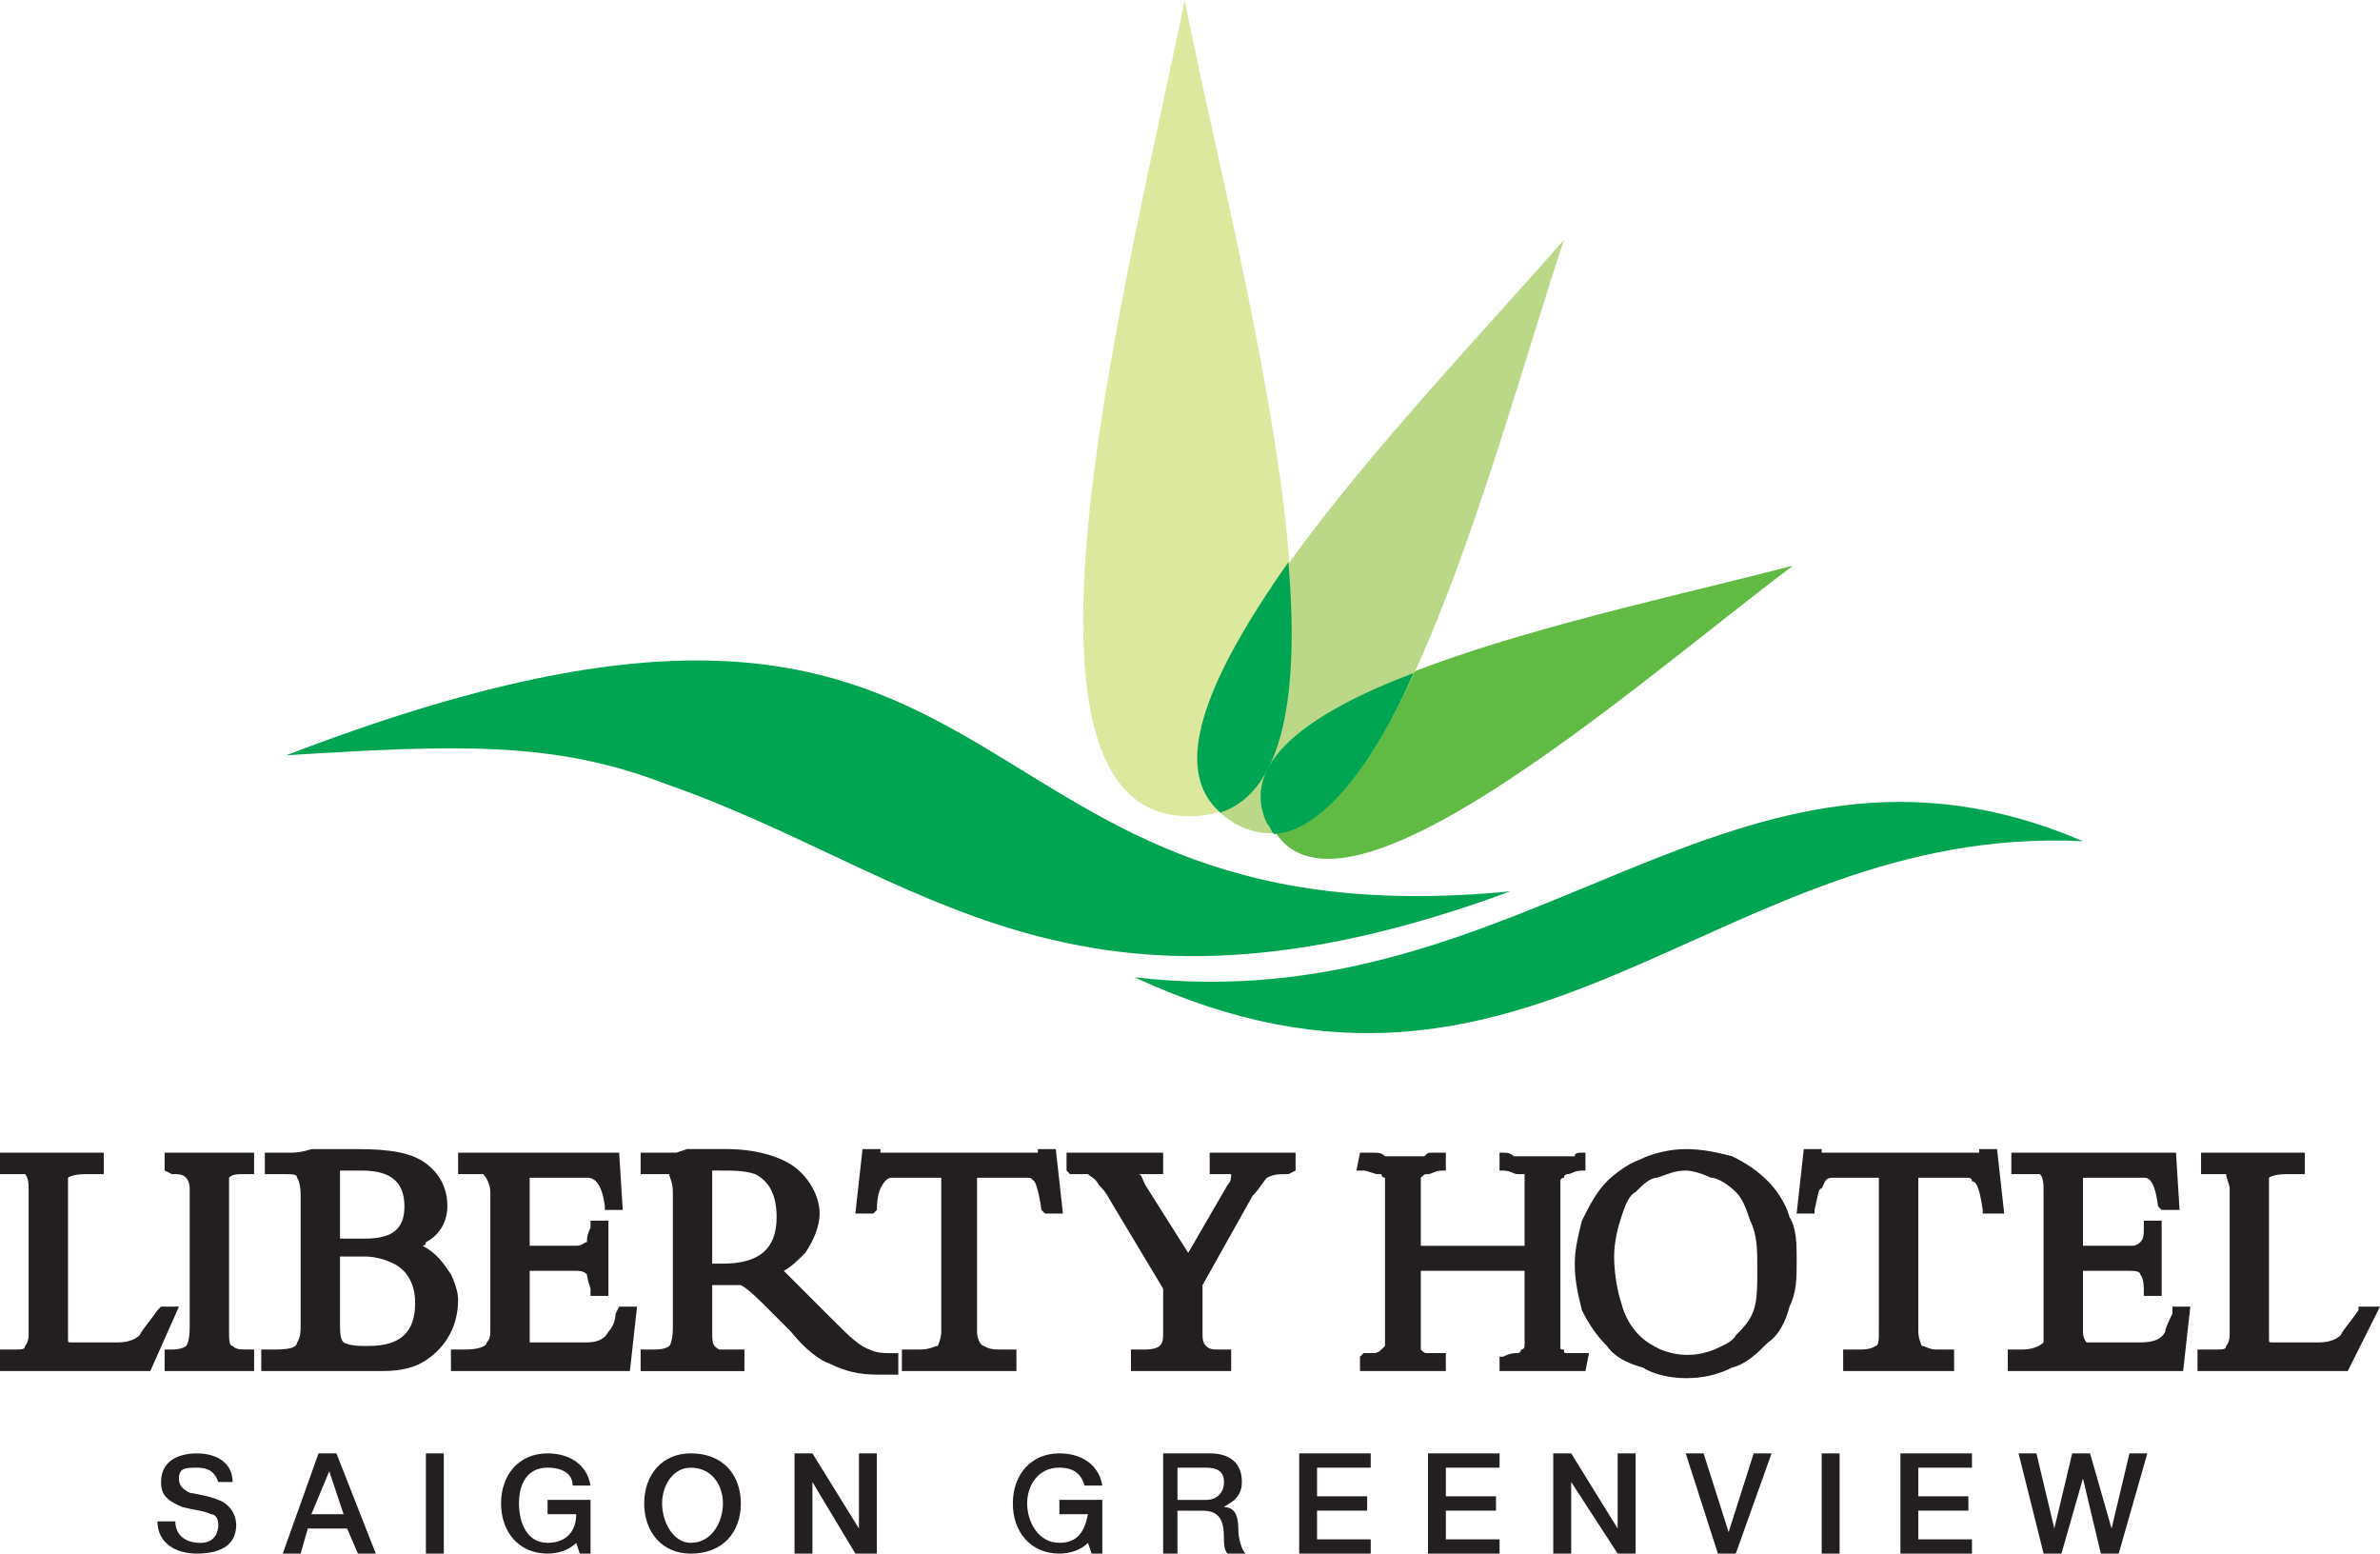 <?xml version="1.0" encoding="utf-8"?>
<!-- Generator: Adobe Illustrator 16.0.0, SVG Export Plug-In . SVG Version: 6.00 Build 0)  -->
<!DOCTYPE svg PUBLIC "-//W3C//DTD SVG 1.1//EN" "http://www.w3.org/Graphics/SVG/1.1/DTD/svg11.dtd">
<svg version="1.1" id="Layer_1" xmlns="http://www.w3.org/2000/svg" xmlns:xlink="http://www.w3.org/1999/xlink" x="0px" y="0px"
	 width="79.8px" height="52.08px" viewBox="0 0 79.8 52.08" enable-background="new 0 0 79.8 52.08" xml:space="preserve">
<g>
	<defs>
		<rect id="SVGID_1_" width="79.8" height="52.08"/>
	</defs>
	<clipPath id="SVGID_2_">
		<use xlink:href="#SVGID_1_"  overflow="visible"/>
	</clipPath>
	<path clip-path="url(#SVGID_2_)" fill="#231F20" d="M5.88,51c0,0.479,0.36,0.721,0.84,0.721s0.6-0.361,0.6-0.601
		s-0.12-0.359-0.24-0.359c-0.24-0.12-0.48-0.12-0.96-0.24c-0.6-0.241-0.72-0.48-0.72-0.84c0-0.721,0.6-0.96,1.2-0.96
		c0.72,0,1.2,0.359,1.2,0.96H7.32c-0.12-0.361-0.36-0.481-0.72-0.481c-0.36,0-0.6,0-0.6,0.361c0,0.24,0.12,0.359,0.36,0.479
		c0,0,0.72,0.119,0.96,0.239c0.36,0.12,0.6,0.481,0.6,0.841c0,0.721-0.6,0.96-1.32,0.96c-0.72,0-1.32-0.359-1.32-1.08H5.88z"/>
	<path clip-path="url(#SVGID_2_)" fill="#231F20" d="M10.44,50.76h1.08l-0.48-1.439L10.44,50.76z M10.68,48.72h0.6l1.32,3.36H12
		l-0.36-0.84h-1.32l-0.24,0.84h-0.6L10.68,48.72z"/>
	<rect x="14.28" y="48.72" clip-path="url(#SVGID_2_)" fill="#231F20" width="0.6" height="3.36"/>
	<path clip-path="url(#SVGID_2_)" fill="#231F20" d="M19.8,52.08h-0.36l-0.12-0.359c-0.24,0.24-0.6,0.359-0.96,0.359
		c-0.96,0-1.56-0.721-1.56-1.681s0.6-1.679,1.56-1.679c0.72,0,1.32,0.359,1.44,1.08h-0.6c0-0.481-0.48-0.602-0.84-0.602
		c-0.72,0-0.96,0.602-0.96,1.2c0,0.601,0.24,1.321,0.96,1.321c0.6,0,0.96-0.361,0.96-0.96h-0.96v-0.481h1.44V52.08z"/>
	<path clip-path="url(#SVGID_2_)" fill="#231F20" d="M22.2,50.399c0,0.602,0.36,1.32,0.96,1.32c0.72,0,1.08-0.719,1.08-1.32
		c0-0.6-0.36-1.199-1.08-1.199C22.56,49.2,22.2,49.8,22.2,50.399 M24.84,50.399c0,0.961-0.6,1.682-1.68,1.682
		c-0.96,0-1.56-0.721-1.56-1.682c0-0.96,0.6-1.68,1.56-1.68C24.24,48.72,24.84,49.439,24.84,50.399"/>
	<polygon clip-path="url(#SVGID_2_)" fill="#231F20" points="26.64,48.72 27.24,48.72 28.8,51.24 28.8,48.72 29.4,48.72 29.4,52.08 
		28.68,52.08 27.24,49.681 27.24,52.08 26.64,52.08 	"/>
	<path clip-path="url(#SVGID_2_)" fill="#231F20" d="M36.96,52.08H36.6l-0.12-0.359c-0.24,0.24-0.6,0.359-0.96,0.359
		c-0.96,0-1.56-0.721-1.56-1.681s0.6-1.679,1.56-1.679c0.72,0,1.32,0.359,1.44,1.08h-0.6c-0.12-0.481-0.48-0.602-0.84-0.602
		c-0.72,0-1.08,0.602-1.08,1.2c0,0.601,0.36,1.321,1.08,1.321c0.6,0,0.84-0.361,0.96-0.96h-0.96v-0.481h1.44V52.08z"/>
	<path clip-path="url(#SVGID_2_)" fill="#231F20" d="M39.48,50.28h0.96c0.359,0,0.6-0.24,0.6-0.6c0-0.36-0.24-0.481-0.6-0.481h-0.96
		V50.28z M39,48.72h1.56c0.721,0,1.08,0.36,1.08,0.961c0,0.6-0.479,0.72-0.6,0.84c0.24,0,0.479,0.12,0.479,0.72
		c0,0.36,0.12,0.72,0.24,0.84h-0.6c-0.12-0.12-0.12-0.36-0.12-0.479c0-0.601-0.12-0.96-0.72-0.96h-0.84v1.439H39V48.72z"/>
	<polygon clip-path="url(#SVGID_2_)" fill="#231F20" points="43.561,48.72 45.96,48.72 45.96,49.199 44.16,49.199 44.16,50.159 
		45.84,50.159 45.84,50.641 44.16,50.641 44.16,51.601 45.96,51.601 45.96,52.08 43.561,52.08 	"/>
	<polygon clip-path="url(#SVGID_2_)" fill="#231F20" points="47.88,48.72 50.28,48.72 50.28,49.199 48.479,49.199 48.479,50.159 
		50.16,50.159 50.16,50.641 48.479,50.641 48.479,51.601 50.28,51.601 50.28,52.08 47.88,52.08 	"/>
	<polygon clip-path="url(#SVGID_2_)" fill="#231F20" points="52.08,48.72 52.681,48.72 54.239,51.24 54.239,48.72 54.841,48.72 
		54.841,52.08 54.239,52.08 52.681,49.681 52.681,52.08 52.08,52.08 	"/>
	<polygon clip-path="url(#SVGID_2_)" fill="#231F20" points="56.521,48.72 57.12,48.72 57.96,51.36 58.8,48.72 59.4,48.72 
		58.2,52.08 57.6,52.08 	"/>
	<rect x="61.08" y="48.72" clip-path="url(#SVGID_2_)" fill="#231F20" width="0.601" height="3.36"/>
	<polygon clip-path="url(#SVGID_2_)" fill="#231F20" points="63.72,48.72 66.119,48.72 66.119,49.199 64.32,49.199 64.32,50.159 
		65.999,50.159 65.999,50.641 64.32,50.641 64.32,51.601 66.119,51.601 66.119,52.08 63.72,52.08 	"/>
	<polygon clip-path="url(#SVGID_2_)" fill="#231F20" points="67.681,48.72 68.28,48.72 68.88,51.24 69.48,48.72 70.079,48.72 
		70.8,51.24 71.4,48.72 71.999,48.72 71.039,52.08 70.44,52.08 69.84,49.561 69.119,52.08 68.521,52.08 	"/>
	<path clip-path="url(#SVGID_2_)" fill="#DBE89E" d="M39.84,27.359c-6.84,0-1.92-18.358-0.12-27.358
		C41.52,9.121,46.8,27.479,39.84,27.359"/>
	<path clip-path="url(#SVGID_2_)" fill="#60BA44" d="M42.601,27.6c-2.28-4.439,11.159-6.959,17.52-8.64
		C54.84,22.92,44.64,32.04,42.601,27.6"/>
	<path clip-path="url(#SVGID_2_)" fill="#BAD887" d="M41.399,27.6C36.48,24.72,47.52,13.68,52.439,8.04
		C50.04,15.24,46.32,30.36,41.399,27.6"/>
	<path clip-path="url(#SVGID_2_)" fill="#00A551" d="M50.641,29.88C30.84,31.8,35.16,15.48,9.6,25.319
		c5.76-0.359,9-0.479,12.72,0.96C30.96,29.279,36,35.279,50.641,29.88"/>
	<path clip-path="url(#SVGID_2_)" fill="#00A551" d="M38.04,32.76c13.32,1.561,20.04-9.601,31.8-4.561
		C57.48,27.601,51.48,39,38.04,32.76"/>
	<path clip-path="url(#SVGID_2_)" fill="#00A551" d="M43.2,18.84c0.36,4.319-0.12,7.68-2.28,8.399
		C39.12,25.68,40.681,22.44,43.2,18.84"/>
	<path clip-path="url(#SVGID_2_)" fill="#00A551" d="M47.399,22.56c-1.319,3-3,5.28-4.68,5.4c-0.12-0.12-0.12-0.24-0.24-0.36
		C41.52,25.56,43.92,23.88,47.399,22.56"/>
	<path clip-path="url(#SVGID_2_)" fill="#231F20" d="M51.36,42v-2.279c0-0.12,0-0.12-0.12-0.241c0-0.12,0-0.12-0.12-0.24
		c0,0-0.12,0-0.24-0.119h-0.48v-0.239h0.36h0.36h0.359h0.36h0.24h0.359h0.36h0.24v0.239h-0.48c-0.12,0.119-0.239,0.119-0.239,0.239
		c-0.12,0-0.12,0.12-0.12,0.241v0.479v4.801v0.358c0,0,0,0.12,0.12,0.12c0,0.12,0.119,0.12,0.239,0.12
		c0.12,0.121,0.24,0.121,0.48,0.121v0.24H52.8h-0.36h-0.479H51.6H51.36H51h-0.24h-0.24l-0.12-0.24c0.24,0,0.36,0,0.48-0.121
		c0.12,0,0.24,0,0.24-0.12c0.12,0,0.12-0.12,0.12-0.239c0.12-0.12,0.12-0.239,0.12-0.479v-2.281h-3.961v2.521v0.358
		c0.12,0,0.12,0.12,0.12,0.12c0.12,0.12,0.24,0.12,0.36,0.12c0.12,0.121,0.24,0.121,0.48,0.121l-0.12,0.24H48h-0.36H47.28h-0.36
		h-0.36H46.32h-0.36h-0.24v-0.24c0.24,0,0.36,0,0.48-0.121c0.12,0,0.12,0,0.239-0.12c0,0,0.12-0.12,0.12-0.239v-0.479v-4.92v-0.241
		c0-0.12,0-0.12-0.12-0.24c0,0-0.119,0-0.239-0.119h-0.48v-0.239h0.36h0.359h0.36h0.6h0.36H48h0.24v0.239h-0.36
		c-0.12,0.119-0.24,0.119-0.24,0.239c-0.12,0-0.12,0.12-0.12,0.241c-0.12,0.12-0.12,0.24-0.12,0.479V42H51.36z"/>
	<path clip-path="url(#SVGID_2_)" fill="#231F20" d="M51.6,45.601h0.361c0.238,0.12,0.358,0.12,0.479,0.12
		c-0.12-0.12-0.24-0.12-0.24-0.24c-0.119,0-0.119-0.121-0.238-0.241v-0.358V40.08v-0.479c0.119-0.241,0.119-0.361,0.238-0.361
		c0.12-0.119,0.12-0.119,0.24-0.239H52.08h-0.239h-0.361H51c0.12,0.12,0.239,0.12,0.239,0.12c0.12,0.119,0.12,0.239,0.24,0.36v0.24
		v2.399h-4.2v-2.04v-0.479c0-0.241,0.12-0.361,0.24-0.361c0-0.119,0.12-0.119,0.24-0.239h-0.36h-0.6h-0.36h-0.12
		c0.12,0,0.12,0.12,0.24,0.12c0.121,0.119,0.121,0.239,0.121,0.36c0.119,0,0.119,0.12,0.119,0.24v4.92c0,0.24,0,0.359-0.119,0.479
		c0,0.119,0,0.239-0.121,0.36c-0.12,0.12-0.12,0.12-0.358,0.12h0.358h0.36h0.359l0.48,0.12c-0.12-0.12-0.24-0.12-0.24-0.24
		c-0.12,0-0.24-0.121-0.24-0.241v-0.358v-2.642h4.2v2.401v0.479c-0.12,0.119-0.12,0.239-0.24,0.36c0,0.12-0.119,0.12-0.239,0.24
		c0.12,0,0.239,0,0.359-0.12H51.6 M53.16,45.96h-0.12h-0.239h-0.84h-0.602h-0.6h-0.24h-0.24V45.48h0.12
		c0.24-0.121,0.36-0.121,0.48-0.121c0,0,0.12,0,0.12-0.12c0.12,0,0.12-0.119,0.12-0.119v-0.479v-2.04h-3.48v2.28v0.358
		c0.12,0.12,0.12,0.12,0.24,0.12h0.479h0.12v0.601h-0.24H48h-0.721H46.92h-0.239H45.96h-0.239H45.6V45.48l0.121-0.121h0.359
		c0.121,0,0.239-0.12,0.239-0.12l0.12-0.119v-0.479v-4.92v-0.24c0,0-0.12,0-0.12-0.121h-0.118c-0.121,0-0.361-0.12-0.48-0.12h-0.241
		l0.12-0.599h0.48c0.121,0,0.239,0,0.359,0.12h0.36h0.6h0.36c0.12-0.12,0.12-0.12,0.24-0.12h0.479v0.599h-0.12
		c-0.239,0-0.359,0.12-0.479,0.12s-0.12,0-0.24,0.121v0.12v0.479v1.681h3.48v-2.04v-0.24v-0.121h-0.24c-0.12,0-0.24-0.12-0.48-0.12
		h-0.12v-0.599h0.12c0.12,0,0.24,0,0.36,0.12h0.72h0.361h0.239h0.721c0-0.12,0.12-0.12,0.239-0.12h0.12v0.599h-0.12
		c-0.239,0-0.359,0.12-0.48,0.12c0,0-0.12,0-0.12,0.121c0,0-0.12,0-0.12,0.12v0.479v4.801v0.239c0,0.119,0,0.119,0.12,0.119
		c0,0.12,0,0.12,0.12,0.12h0.48h0.239L53.16,45.96z"/>
	<path clip-path="url(#SVGID_2_)" fill="#231F20" d="M56.521,39.12c-0.36,0-0.721,0-0.96,0.119c-0.36,0.121-0.601,0.361-0.841,0.601
		c-0.239,0.24-0.359,0.48-0.6,0.841c-0.121,0.479-0.121,0.96-0.121,1.439c0,0.72,0,1.2,0.241,1.68c0.12,0.359,0.359,0.721,0.6,1.08
		c0.24,0.24,0.48,0.48,0.84,0.48c0.24,0.12,0.601,0.24,0.96,0.24c0.24,0,0.601-0.12,0.96-0.12c0.24-0.12,0.48-0.36,0.721-0.601
		c0.24-0.239,0.479-0.479,0.6-0.96c0.12-0.359,0.24-0.84,0.24-1.319c0-0.721-0.12-1.2-0.24-1.681c-0.24-0.479-0.359-0.84-0.6-1.08
		c-0.36-0.239-0.601-0.479-0.84-0.601C57.12,39.12,56.76,39.12,56.521,39.12 M56.521,38.76c0.6,0,1.079,0,1.439,0.24
		c0.48,0.12,0.84,0.36,1.2,0.72c0.24,0.24,0.479,0.601,0.72,1.08c0.119,0.48,0.24,0.96,0.24,1.439c0,0.601-0.121,1.081-0.24,1.561
		c-0.24,0.359-0.479,0.841-0.72,1.08c-0.36,0.359-0.72,0.601-1.2,0.84c-0.36,0.12-0.84,0.24-1.439,0.24c-0.48,0-0.96-0.12-1.44-0.24
		c-0.48-0.119-0.84-0.359-1.081-0.72c-0.359-0.24-0.599-0.72-0.839-1.08c-0.12-0.479-0.24-0.96-0.24-1.56
		c0-0.48,0.12-0.96,0.24-1.44c0.24-0.479,0.479-0.84,0.839-1.2C54.24,39.48,54.6,39.12,55.08,39
		C55.561,38.76,56.04,38.76,56.521,38.76"/>
	<path clip-path="url(#SVGID_2_)" fill="#231F20" d="M56.521,39.239c-0.36,0-0.601,0.12-0.96,0.24c-0.24,0-0.48,0.241-0.721,0.481
		c-0.24,0.12-0.359,0.479-0.479,0.84c-0.12,0.359-0.24,0.839-0.24,1.32c0,0.6,0.12,1.198,0.24,1.559c0.12,0.48,0.359,0.84,0.6,1.081
		c0.24,0.24,0.48,0.36,0.72,0.479c0.601,0.24,1.2,0.24,1.801,0c0.239-0.118,0.6-0.238,0.72-0.479c0.24-0.241,0.479-0.481,0.6-0.84
		c0.12-0.361,0.12-0.84,0.12-1.321c0-0.719,0-1.2-0.24-1.679c-0.119-0.361-0.239-0.722-0.479-0.96
		c-0.24-0.24-0.601-0.481-0.84-0.481C57.12,39.359,56.76,39.239,56.521,39.239 M56.64,45.721c-0.359,0-0.72,0-1.079-0.121
		c-0.24-0.12-0.601-0.36-0.841-0.599c-0.359-0.361-0.479-0.722-0.721-1.2c-0.119-0.481-0.239-0.96-0.239-1.68
		c0-0.602,0.12-1.08,0.239-1.441c0.121-0.36,0.361-0.719,0.601-0.959c0.24-0.241,0.601-0.481,0.841-0.6c0.72-0.24,1.319-0.24,2.04,0
		c0.359,0.118,0.6,0.358,0.96,0.6c0.239,0.36,0.479,0.719,0.6,1.2c0.12,0.358,0.24,0.96,0.24,1.679c0,0.481-0.12,0.96-0.24,1.441
		c-0.12,0.358-0.36,0.72-0.6,0.96c-0.24,0.238-0.48,0.479-0.841,0.599C57.24,45.721,56.88,45.721,56.64,45.721 M56.521,38.881
		c-0.48,0-0.96,0.12-1.44,0.24c-0.36,0.238-0.72,0.479-0.96,0.72c-0.36,0.358-0.6,0.719-0.72,1.2c-0.24,0.358-0.24,0.84-0.24,1.318
		c0,0.602,0,1.08,0.24,1.441c0.12,0.479,0.359,0.839,0.72,1.08c0.24,0.358,0.6,0.479,1.08,0.719c0.36,0.121,0.84,0.241,1.32,0.241
		c0.479,0,0.96-0.12,1.439-0.241c0.36-0.24,0.72-0.479,1.08-0.839c0.24-0.241,0.48-0.601,0.72-1.081
		c0.12-0.36,0.239-0.839,0.239-1.44c0-0.479-0.119-0.96-0.239-1.318c-0.239-0.481-0.479-0.84-0.72-1.08
		c-0.36-0.361-0.72-0.602-1.08-0.72C57.48,39.001,56.999,38.881,56.521,38.881 M56.521,46.199c-0.48,0-1.08-0.118-1.44-0.358
		c-0.48-0.12-0.96-0.361-1.2-0.72c-0.359-0.36-0.6-0.722-0.84-1.2c-0.12-0.481-0.24-0.96-0.24-1.562c0-0.479,0.12-0.96,0.24-1.438
		c0.24-0.481,0.48-0.96,0.84-1.321c0.24-0.24,0.72-0.599,1.08-0.719c0.48-0.241,1.08-0.361,1.561-0.361c0.6,0,1.079,0.12,1.56,0.241
		c0.48,0.24,0.84,0.479,1.2,0.839c0.24,0.241,0.6,0.72,0.719,1.201c0.241,0.359,0.241,0.96,0.241,1.438c0,0.602,0,1.08-0.241,1.562
		c-0.119,0.479-0.359,0.96-0.719,1.2c-0.36,0.358-0.72,0.72-1.2,0.84C57.6,46.081,57.12,46.199,56.521,46.199"/>
	<path clip-path="url(#SVGID_2_)" fill="#231F20" d="M5.04,45.96H0v-0.721h0.48c0.24,0,0.36,0,0.36-0.119c0,0,0.12-0.12,0.12-0.359
		v-4.92c0-0.12,0-0.36-0.12-0.481H0.36H0v-0.719h3.48v0.719h-0.6c-0.48,0-0.6,0.121-0.6,0.121v0.36v5.04C2.28,45,2.28,45,2.4,45
		h1.56c0.36,0,0.6-0.119,0.72-0.239c0.12-0.24,0.36-0.481,0.6-0.841l0.12-0.119H6L5.04,45.96z"/>
	<path clip-path="url(#SVGID_2_)" fill="#231F20" d="M78.72,45.96h-5.039v-0.721h0.6c0.24,0,0.36,0,0.36-0.119
		c0,0,0.119-0.12,0.119-0.359v-4.92c0-0.12-0.119-0.36-0.119-0.481h-0.481H73.8v-0.719h3.48v0.719h-0.6
		c-0.481,0-0.602,0.121-0.602,0.121v0.36v5.04c0,0.119,0,0.119,0.12,0.119h1.561c0.359,0,0.601-0.119,0.721-0.239
		c0.12-0.24,0.359-0.481,0.599-0.841v-0.119H79.8L78.72,45.96z"/>
	<path clip-path="url(#SVGID_2_)" fill="#231F20" d="M8.52,45.96h-3v-0.721h0.24c0.36,0,0.48-0.119,0.48-0.119s0.12-0.12,0.12-0.6
		v-4.68c0-0.24-0.12-0.36-0.12-0.36C6.12,39.359,6,39.359,5.76,39.359l-0.24-0.12v-0.599h3v0.719H8.28c-0.36,0-0.48,0-0.6,0.121
		v0.479v4.681c0,0.24,0,0.479,0.12,0.479c0.12,0.119,0.24,0.119,0.48,0.119h0.24V45.96z"/>
	<path clip-path="url(#SVGID_2_)" fill="#231F20" d="M11.4,41.521h0.84c0.96,0,1.32-0.361,1.32-1.081c0-0.839-0.48-1.2-1.44-1.2
		H11.4V41.521z M11.4,42.12v2.159c0,0.361,0,0.602,0.12,0.721c0.24,0.12,0.48,0.12,0.84,0.12c1.08,0,1.56-0.479,1.56-1.439
		c0-0.601-0.24-1.08-0.72-1.321c-0.24-0.12-0.6-0.239-0.96-0.239H11.4z M12.84,45.96H8.76v-0.721h0.48c0.6,0,0.72-0.119,0.72-0.239
		c0,0,0.12-0.119,0.12-0.479v-4.44c0-0.479-0.12-0.6-0.12-0.6c0-0.121-0.12-0.121-0.48-0.121h-0.6v-0.719h0.84
		c0.12,0,0.36,0,0.72-0.12H12c1.08,0,1.8,0.12,2.28,0.479S15,39.841,15,40.439c0,0.48-0.24,0.96-0.72,1.201
		c0,0.12-0.12,0.12-0.12,0.12c0.48,0.239,0.72,0.599,0.96,0.96c0.12,0.239,0.24,0.599,0.24,0.84c0,0.839-0.36,1.56-1.08,2.04
		C13.92,45.841,13.44,45.96,12.84,45.96"/>
	<path clip-path="url(#SVGID_2_)" fill="#231F20" d="M21.12,45.96h-6v-0.721h0.48c0.48,0,0.72-0.119,0.72-0.239
		c0.12-0.119,0.12-0.239,0.12-0.479V39.96c0-0.239-0.12-0.479-0.24-0.601h-0.48h-0.36v-0.719h5.4l0.12,1.92h-0.6v-0.121
		c-0.12-0.959-0.48-0.959-0.6-0.959h-1.92v2.28h1.56c0.24,0,0.24-0.12,0.36-0.12c0-0.12,0-0.241,0.12-0.481V40.92h0.6v2.52h-0.6
		v-0.24c-0.12-0.358-0.12-0.479-0.12-0.479c-0.12-0.12-0.24-0.12-0.36-0.12h-1.56v2.04V45H18h1.68c0.36,0,0.6-0.119,0.72-0.359
		c0.12-0.12,0.24-0.361,0.24-0.601l0.12-0.239h0.6L21.12,45.96z"/>
	<path clip-path="url(#SVGID_2_)" fill="#231F20" d="M73.199,45.96h-5.88v-0.721h0.481c0.359,0,0.599-0.119,0.719-0.239v-0.479
		V39.96c0-0.239,0-0.479-0.12-0.601h-0.479h-0.481v-0.719h5.521l0.119,1.92h-0.601l-0.12-0.121C72.239,39.48,72,39.48,71.881,39.48
		h-2.04v2.28h1.679c0.12,0,0.241-0.12,0.241-0.12c0.12-0.12,0.12-0.241,0.12-0.481V40.92h0.599v2.52h-0.599v-0.24
		c0-0.358-0.12-0.479-0.12-0.479c0-0.12-0.241-0.12-0.361-0.12h-1.559v2.04c0,0.24,0.12,0.359,0.12,0.359h0.238h1.562
		c0.479,0,0.719-0.119,0.839-0.359c0-0.12,0.121-0.361,0.241-0.601v-0.239h0.599L73.199,45.96z"/>
	<path clip-path="url(#SVGID_2_)" fill="#231F20" d="M23.88,42.359h0.36c1.2,0,1.8-0.479,1.8-1.559c0-0.721-0.24-1.2-0.72-1.441
		c-0.36-0.12-0.72-0.12-1.2-0.12h-0.24V42.359z M29.4,46.08c-0.6,0-1.08-0.119-1.56-0.359c-0.36-0.12-0.84-0.481-1.32-1.08
		l-0.72-0.72c-0.36-0.361-0.72-0.722-0.96-0.841h-0.72h-0.24v1.561c0,0.359,0,0.479,0.24,0.599h0.36h0.48v0.722h-3.48v-0.722h0.48
		c0.36,0,0.48-0.119,0.48-0.119s0.12-0.12,0.12-0.601v-4.559c0-0.36-0.12-0.481-0.12-0.602h-0.48h-0.48v-0.719h0.24h0.96l0.36-0.121
		h1.32c0.96,0,1.8,0.241,2.28,0.601c0.48,0.359,0.84,0.96,0.84,1.561c0,0.479-0.24,0.96-0.48,1.319
		c-0.24,0.239-0.48,0.479-0.72,0.601c0.24,0.24,0.48,0.479,0.84,0.839l0.84,0.84c0.48,0.481,0.84,0.841,1.2,0.96
		c0.24,0.12,0.48,0.12,0.72,0.12h0.24v0.721h-0.24H29.4"/>
	<path clip-path="url(#SVGID_2_)" fill="#231F20" d="M34.08,45.96h-3.84v-0.721h0.6c0.36,0,0.48-0.119,0.6-0.119
		c0,0,0.12-0.239,0.12-0.479v-5.16h-1.68c-0.12,0-0.24,0.12-0.36,0.36c0,0-0.12,0.239-0.12,0.72l-0.12,0.12h-0.6l0.24-2.16h0.6v0.12
		h0.12h5.04h0.12v-0.12h0.6l0.24,2.16h-0.6l-0.12-0.12c-0.12-0.84-0.24-0.96-0.24-0.96c-0.12-0.12-0.12-0.12-0.24-0.12h-1.68v5.16
		c0,0.24,0.12,0.479,0.24,0.479c0,0,0.12,0.119,0.48,0.119h0.6V45.96z"/>
	<path clip-path="url(#SVGID_2_)" fill="#231F20" d="M65.521,45.96H61.8v-0.721H62.4c0.359,0,0.479-0.119,0.479-0.119
		c0.119,0,0.119-0.239,0.119-0.479v-5.16H61.44c-0.24,0-0.24,0.12-0.36,0.36c-0.12,0-0.12,0.239-0.24,0.72v0.12h-0.6l0.24-2.16h0.6
		v0.12h0.12h5.04h0.12v-0.12h0.6l0.24,2.16h-0.72v-0.12c-0.12-0.84-0.24-0.96-0.36-0.96c0-0.12-0.121-0.12-0.121-0.12H64.32v5.16
		c0,0.24,0.12,0.479,0.12,0.479c0.12,0,0.239,0.119,0.479,0.119h0.601V45.96z"/>
	<path clip-path="url(#SVGID_2_)" fill="#231F20" d="M41.28,45.96h-3.36v-0.721h0.48c0.36,0,0.48-0.119,0.48-0.119
		C39,45,39,44.881,39,44.641v-1.441l-1.8-3c-0.12-0.239-0.24-0.358-0.36-0.479c-0.12-0.24-0.24-0.24-0.36-0.361h-0.6l-0.12-0.12
		v-0.599H39v0.719h-0.24h-0.6c0.12,0,0.12,0.121,0.24,0.361L39.84,42l1.32-2.279c0.12-0.12,0.12-0.24,0.12-0.361H40.8h-0.24v-0.719
		h2.88v0.599l-0.239,0.12c-0.36,0-0.48,0-0.721,0.121c-0.12,0.12-0.239,0.36-0.479,0.6l-1.681,3v1.561c0,0.24,0,0.359,0.12,0.479
		c0.12,0.119,0.24,0.119,0.48,0.119h0.36V45.96z"/>
</g>
</svg>
